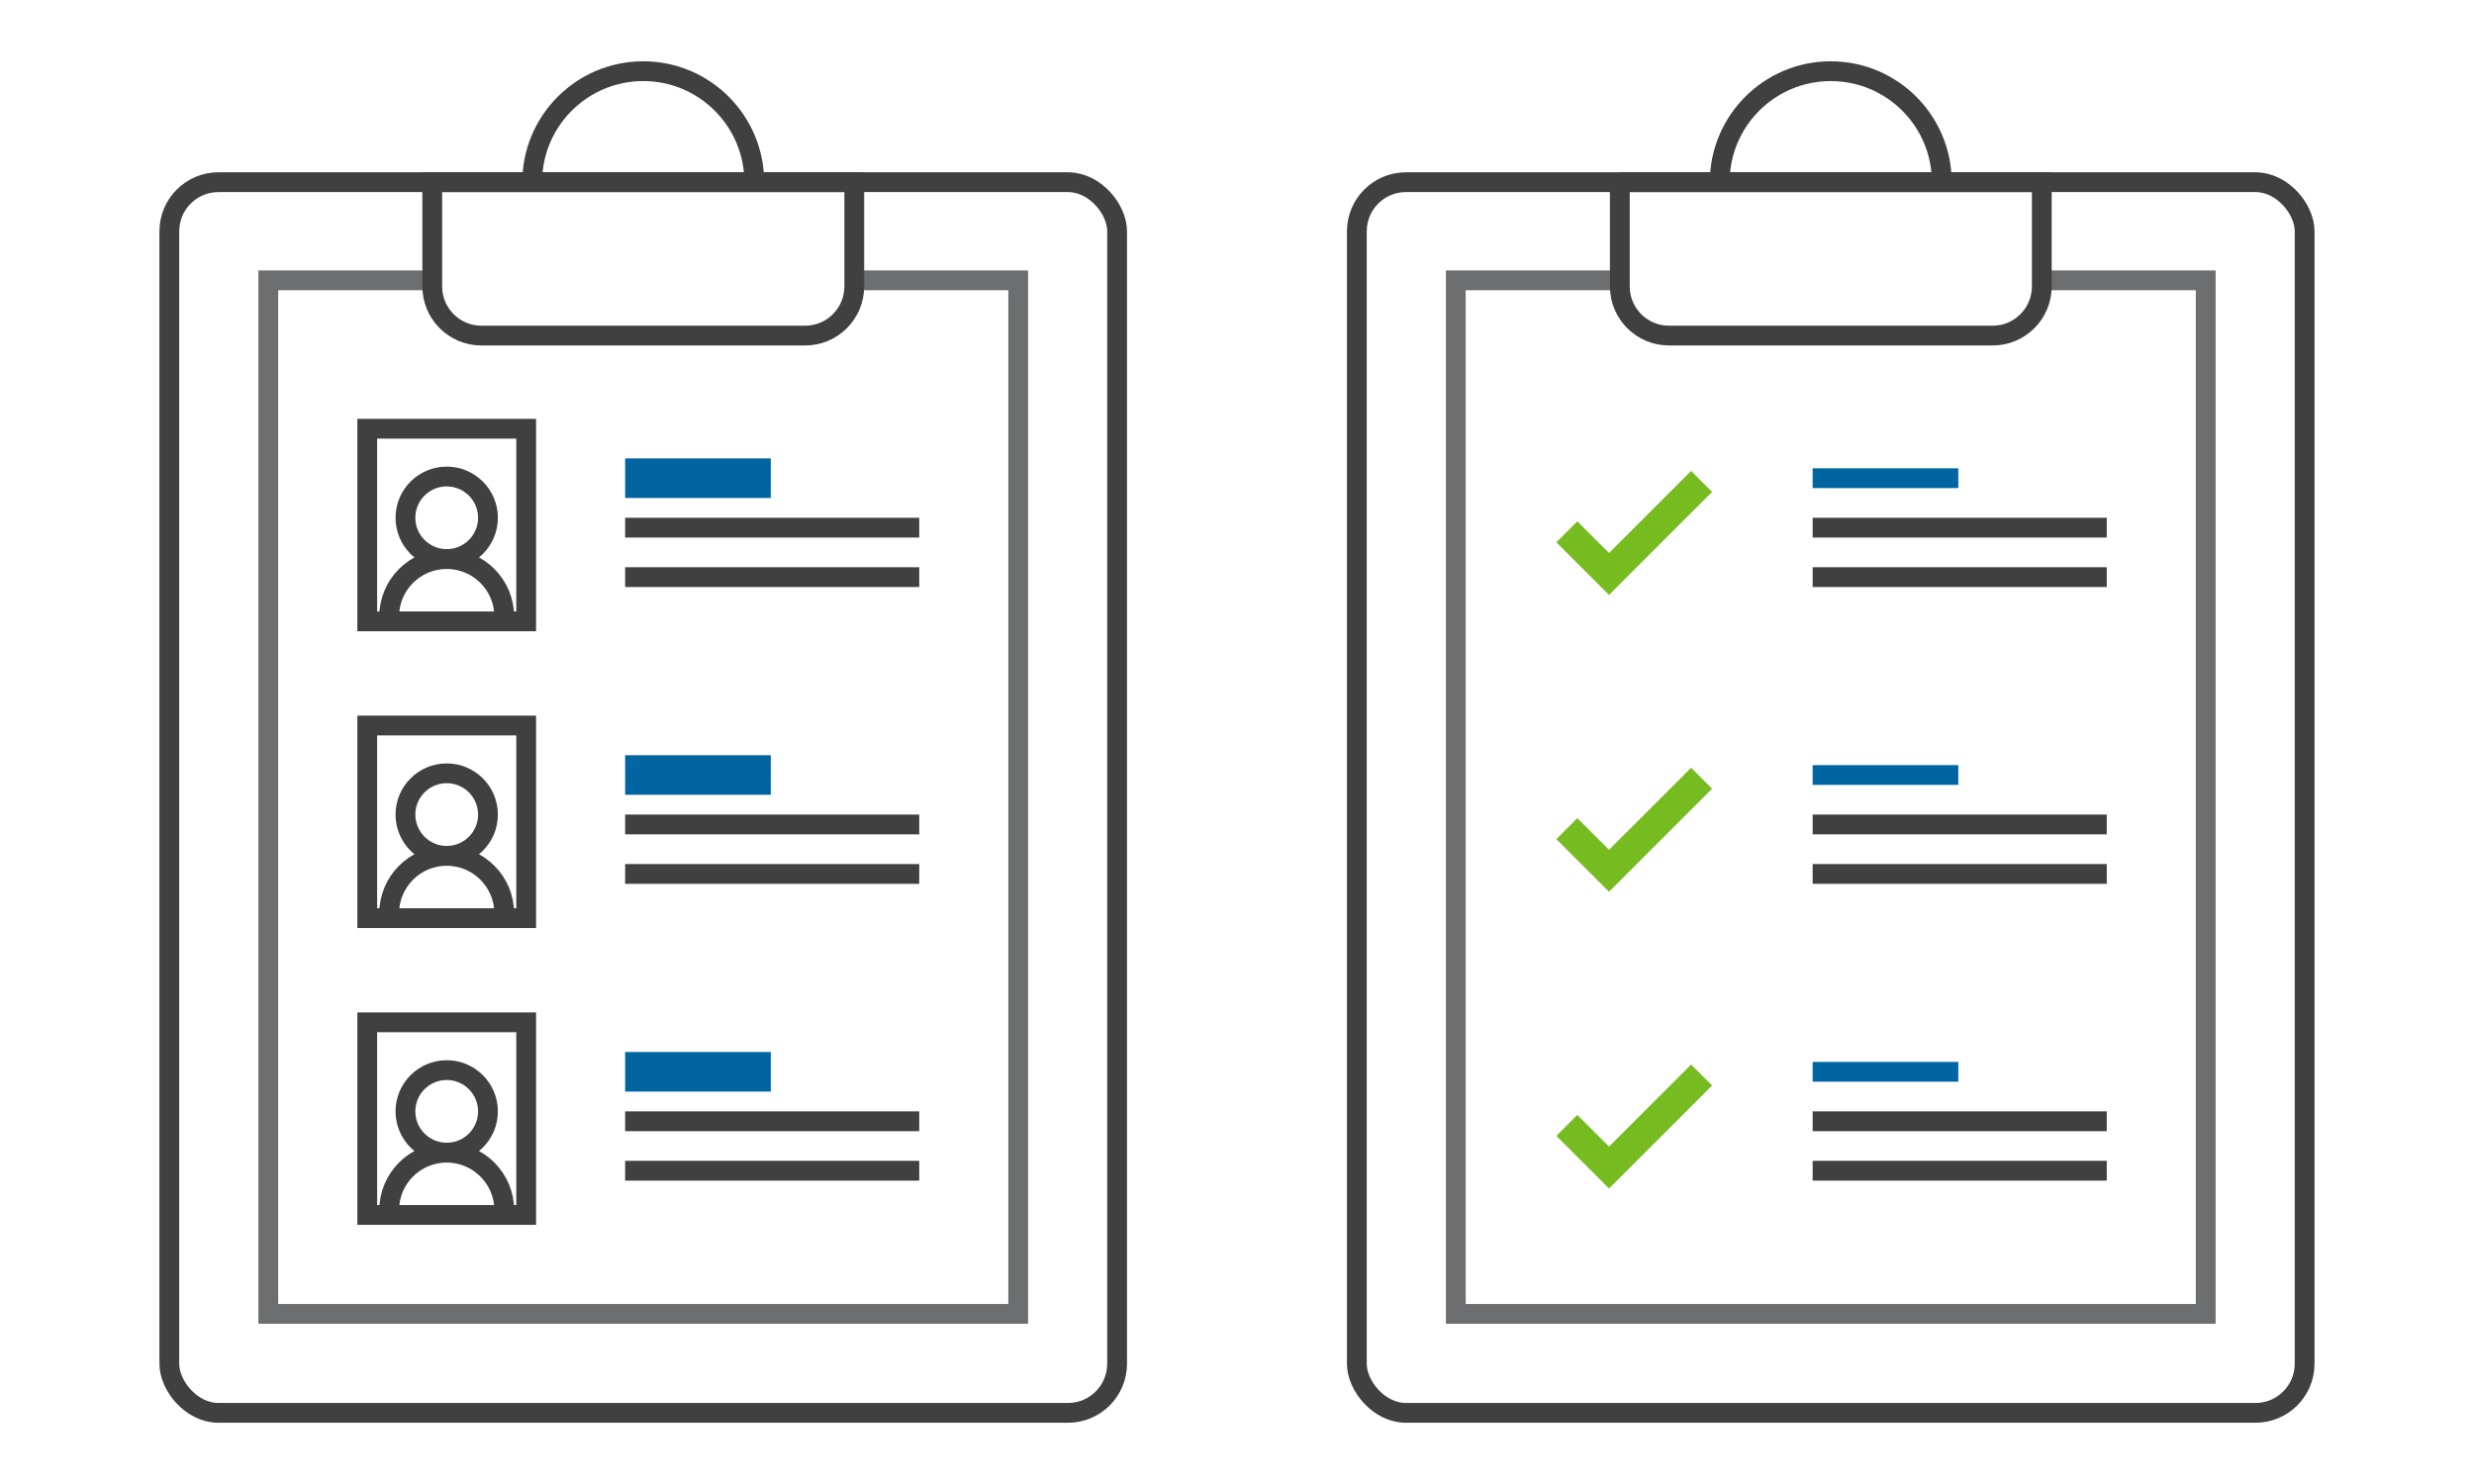<?xml version="1.0" encoding="UTF-8"?> <svg xmlns="http://www.w3.org/2000/svg" id="Layer_1" data-name="Layer 1" viewBox="0 0 500 300"><defs><style> .cls-1 { stroke: #404041; } .cls-1, .cls-2, .cls-3, .cls-4, .cls-5 { fill: none; stroke-miterlimit: 10; } .cls-1, .cls-3, .cls-5 { stroke-width: 4px; } .cls-2 { stroke-width: 8px; } .cls-2, .cls-3 { stroke: #0065a1; } .cls-4 { stroke: #76bc21; stroke-width: 6px; } .cls-5 { stroke: #6d6e70; } </style></defs><rect class="cls-1" x="34.22" y="36.83" width="191.55" height="248.79" rx="9.93" ry="9.93"></rect><g><rect class="cls-1" x="74.22" y="86.67" width="32.12" height="38.94"></rect><g><circle class="cls-1" cx="90.28" cy="104.67" r="8.34"></circle><path class="cls-1" d="M78.65,124.65c0-6.42,5.21-11.63,11.63-11.63s11.63,5.21,11.63,11.63"></path></g></g><line class="cls-2" x1="126.34" y1="96.67" x2="155.78" y2="96.67"></line><line class="cls-1" x1="126.34" y1="106.67" x2="185.78" y2="106.67"></line><line class="cls-1" x1="126.34" y1="116.67" x2="185.78" y2="116.67"></line><g><g><rect class="cls-1" x="74.22" y="146.67" width="32.12" height="38.94"></rect><g><circle class="cls-1" cx="90.28" cy="164.67" r="8.34"></circle><path class="cls-1" d="M78.65,184.65c0-6.42,5.21-11.63,11.63-11.63s11.63,5.21,11.63,11.63"></path></g></g><g><line class="cls-2" x1="126.34" y1="156.67" x2="155.78" y2="156.67"></line><line class="cls-1" x1="126.34" y1="166.67" x2="185.78" y2="166.67"></line><line class="cls-1" x1="126.34" y1="176.67" x2="185.78" y2="176.67"></line></g></g><g><g><rect class="cls-1" x="74.22" y="206.67" width="32.12" height="38.94"></rect><g><circle class="cls-1" cx="90.28" cy="224.67" r="8.34"></circle><path class="cls-1" d="M78.65,244.65c0-6.42,5.21-11.63,11.63-11.63s11.63,5.21,11.63,11.63"></path></g></g><g><line class="cls-2" x1="126.34" y1="216.67" x2="155.78" y2="216.67"></line><line class="cls-1" x1="126.34" y1="226.67" x2="185.78" y2="226.67"></line><line class="cls-1" x1="126.34" y1="236.67" x2="185.78" y2="236.67"></line></g></g><path class="cls-1" d="M107.56,36.83c0-12.39,10.05-22.44,22.44-22.44s22.44,10.05,22.44,22.44"></path><polyline class="cls-5" points="87.36 56.67 54.22 56.67 54.22 265.61 205.78 265.61 205.78 56.67 172.64 56.67"></polyline><path class="cls-1" d="M87.36,36.83h85.29v21.08c0,5.48-4.45,9.93-9.93,9.93H97.29c-5.48,0-9.93-4.45-9.93-9.93v-21.08h0Z"></path><g><rect class="cls-1" x="274.22" y="36.83" width="191.55" height="248.79" rx="9.93" ry="9.93"></rect><path class="cls-1" d="M347.56,36.83c0-12.39,10.05-22.44,22.44-22.44s22.44,10.05,22.44,22.44"></path><polyline class="cls-5" points="327.36 56.67 294.22 56.67 294.22 265.61 445.78 265.61 445.78 56.67 412.64 56.67"></polyline><path class="cls-1" d="M327.36,36.83h85.29v21.08c0,5.48-4.45,9.93-9.93,9.93h-65.42c-5.48,0-9.93-4.45-9.93-9.93v-21.08h0Z"></path><g><line class="cls-3" x1="366.34" y1="96.67" x2="395.78" y2="96.67"></line><line class="cls-1" x1="366.34" y1="106.67" x2="425.78" y2="106.67"></line><line class="cls-1" x1="366.34" y1="116.67" x2="425.78" y2="116.67"></line><polyline class="cls-4" points="316.66 107.51 325.19 116.03 343.9 97.32"></polyline></g><g><line class="cls-3" x1="366.34" y1="156.67" x2="395.78" y2="156.67"></line><line class="cls-1" x1="366.34" y1="166.67" x2="425.78" y2="166.67"></line><line class="cls-1" x1="366.34" y1="176.67" x2="425.78" y2="176.67"></line><polyline class="cls-4" points="316.66 167.51 325.19 176.03 343.9 157.32"></polyline></g><g><line class="cls-3" x1="366.34" y1="216.67" x2="395.78" y2="216.67"></line><line class="cls-1" x1="366.34" y1="226.67" x2="425.78" y2="226.67"></line><line class="cls-1" x1="366.34" y1="236.67" x2="425.78" y2="236.67"></line><polyline class="cls-4" points="316.66 227.51 325.19 236.03 343.9 217.32"></polyline></g></g></svg> 